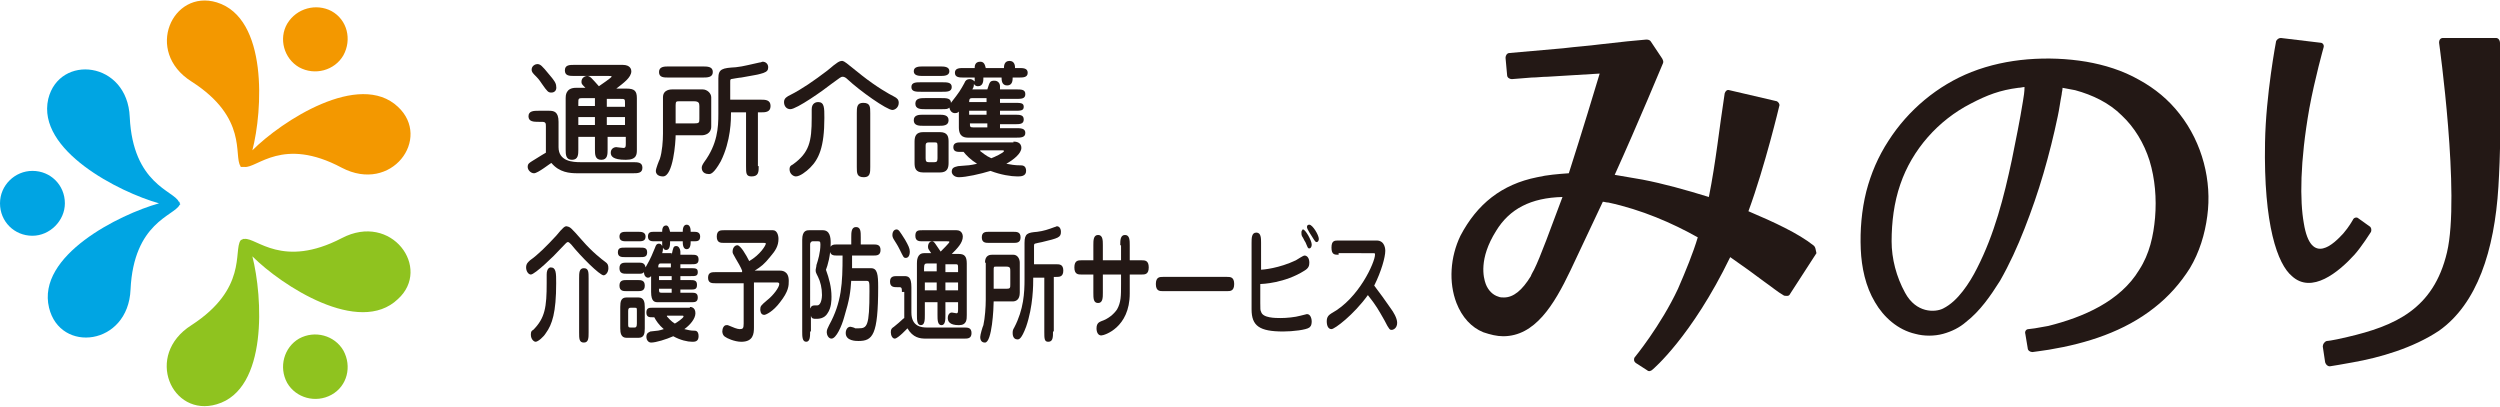 <?xml version="1.0" encoding="utf-8"?>
<!-- Generator: Adobe Illustrator 26.0.3, SVG Export Plug-In . SVG Version: 6.00 Build 0)  -->
<svg version="1.1" xmlns="http://www.w3.org/2000/svg" xmlns:xlink="http://www.w3.org/1999/xlink" x="0px" y="0px" width="316px"
	 height="51.4px" viewBox="0 0 316 51.4" style="enable-background:new 0 0 316 51.4;" xml:space="preserve">
<style type="text/css">
	.st0{opacity:0.2;}
	.st1{fill:#E38C12;}
	.st2{fill:#1C94CC;}
	.st3{fill:#82B328;}
	.st4{fill:#F3F3EB;}
	.st5{fill:#FFF4D6;}
	.st6{fill:#858636;}
	.st7{fill:none;stroke:#858636;stroke-miterlimit:10;}
	.st8{fill:none;stroke:#AEAEAE;stroke-miterlimit:10;}
	.st9{fill:#FEF5E5;}
	.st10{fill:none;stroke:#F39800;stroke-miterlimit:10;}
	.st11{fill:none;stroke:#858636;stroke-width:2;stroke-linecap:round;stroke-miterlimit:10;}
	.st12{fill:none;stroke:#858636;stroke-width:2;stroke-linecap:round;stroke-miterlimit:10;stroke-dasharray:4.97,4.97;}
	.st13{fill:#FFFFFF;}
	.st14{fill:none;stroke:#858636;stroke-linecap:round;stroke-linejoin:round;stroke-miterlimit:10;}
	.st15{fill:none;stroke:#FFFFFF;stroke-linecap:round;stroke-miterlimit:10;}
	.st16{fill:#231815;}
	.st17{fill:#F29600;}
	.st18{fill:#00A4E3;}
	.st19{fill:#8DC21F;}
	.st20{fill:#F39800;}
	.st21{fill:#00A5E3;}
	.st22{fill:#8FC31F;}
	.st23{fill:none;stroke:#858636;stroke-linecap:round;stroke-miterlimit:10;}
	.st24{fill:none;stroke:#858636;stroke-linecap:round;stroke-miterlimit:10;stroke-dasharray:3,3;}
	.st25{fill:none;stroke:#858636;stroke-width:2;stroke-linecap:round;stroke-miterlimit:10;stroke-dasharray:4.973,4.973;}
	.st26{fill:#FBE0B2;}
	.st27{fill:#F8C166;}
	.st28{fill:#F1905C;}
	.st29{fill:#F4A23B;}
	.st30{fill:#FFE8A9;}
	.st31{opacity:0.5;}
	.st32{opacity:0.3;}
	.st33{opacity:0.15;}
	.st34{fill:#F08300;}
	.st35{fill-rule:evenodd;clip-rule:evenodd;fill:#E60012;}
	.st36{fill:none;stroke:#FFFFFF;stroke-width:2.454;stroke-miterlimit:10;}
	.st37{fill-rule:evenodd;clip-rule:evenodd;fill:#00853C;}
	.st38{clip-path:url(#SVGID_00000116955361636880802740000009655458008897987244_);}
	.st39{fill:none;stroke:#E60012;stroke-width:12.707;stroke-linecap:round;stroke-linejoin:round;}
	.st40{fill:#E7380D;}
	.st41{fill:none;stroke:#E7380D;stroke-width:12.707;stroke-linecap:round;stroke-linejoin:round;}
	.st42{fill:#E60012;}
	.st43{fill:#E7E7D7;}
</style>
<g id="背景">
</g>
<g id="文字">
	<g>
		<g>
			<g>
				<path class="st20" d="M50.3,13.5c-4.9-4.6-14.7,1.8-18.4,5.5c1.3-5,2-16.7-4.5-18.7c-5.6-1.7-9.2,6.2-3.2,10
					c7.2,4.6,5.3,9.4,6.2,10.7c0,0.1,0,0.1,0.1,0.1c0,0,0,0,0.1,0c0,0,0,0,0.1,0c0,0,0.1,0,0.2,0c1.6,0.2,4.8-3.9,12.3,0.1
					C49.5,24.5,54.6,17.5,50.3,13.5z"/>
				<path class="st20" d="M37.8,8.5c2,1.1,4.5,0.4,5.6-1.5c1.1-2,0.5-4.5-1.5-5.6C40,0.4,37.5,1,36.3,3C35.2,4.9,35.9,7.4,37.8,8.5z
					"/>
			</g>
			<g>
				<path class="st21" d="M22.7,25.6c0-0.1,0-0.1-0.1-0.1c-0.6-1.4-5.8-2.2-6.2-10.7c-0.3-7.1-8.9-8-10.3-2.3
					C4.6,19,15.1,24.3,20.1,25.7c-5,1.4-15.5,6.6-13.9,13.2c1.4,5.8,10,4.8,10.3-2.3c0.4-8.5,5.5-9.3,6.2-10.7c0,0,0.1-0.1,0.1-0.1
					C22.7,25.7,22.7,25.7,22.7,25.6C22.7,25.7,22.7,25.6,22.7,25.6z"/>
				<path class="st18" d="M8.2,25.7c0-2.3-1.8-4.1-4.1-4.1c-2.2,0-4.1,1.8-4.1,4.1c0,2.3,1.8,4.1,4.1,4.1
					C6.3,29.8,8.2,27.9,8.2,25.7z"/>
			</g>
			<g>
				<path class="st22" d="M43.2,30.1c-7.5,3.9-10.8-0.1-12.3,0.1c-0.1,0-0.1,0-0.2,0c0,0,0,0-0.1,0.1c0,0,0,0-0.1,0
					c0,0-0.1,0.1-0.1,0.1c-0.9,1.3,0.9,6.1-6.2,10.7c-6,3.8-2.5,11.7,3.2,10c6.5-1.9,5.8-13.6,4.5-18.7c3.7,3.7,13.5,10.1,18.4,5.4
					C54.6,33.9,49.5,26.8,43.2,30.1z"/>
				<path class="st22" d="M37.8,42.8c-1.9,1.1-2.6,3.6-1.5,5.6c1.1,1.9,3.6,2.6,5.6,1.5c2-1.1,2.6-3.6,1.5-5.6
					C42.3,42.4,39.8,41.7,37.8,42.8z"/>
			</g>
		</g>
		<g>
			<g>
				<path class="st16" d="M275.5,14.4c-1.4-1.8-3.1-3.2-5.1-4.3c-2.1-1.2-4.4-1.9-6.7-2.3c-2.4-0.4-4.9-0.5-7.4-0.3
					c-2.4,0.2-4.8,0.7-7.1,1.6c-4.3,1.7-8,4.8-10.5,8.7c-1.3,2-2.2,4.1-2.8,6.4c-0.6,2.4-0.8,4.9-0.7,7.3c0.1,2.3,0.6,4.7,1.8,6.7
					c1.1,1.9,2.9,3.5,5.1,4c1.1,0.3,2.4,0.3,3.5,0c1.1-0.3,2.1-0.8,2.9-1.5c1.8-1.4,3.1-3.3,4.3-5.2c1.2-2.1,2.2-4.3,3.1-6.6
					c0.9-2.3,1.7-4.6,2.4-7c0.7-2.4,1.3-4.8,1.8-7.2c0.2-0.9,0.3-1.8,0.5-2.8c0-0.2,0.1-0.5,0.1-0.7c0,0,0-0.1,0-0.1
					c0.5,0.1,1,0.2,1.6,0.3c2.2,0.6,4.3,1.6,5.9,3.2c1.6,1.5,2.8,3.5,3.5,5.7c0.7,2.3,0.9,4.8,0.7,7.2c-0.2,2.3-0.7,4.6-2,6.6
					c-2.4,4-7.1,6-11.5,7.1c-0.6,0.1-1.1,0.2-1.7,0.3c-0.1,0-0.8,0.1-0.8,0.1c-0.3,0-0.5,0.3-0.4,0.6l0.3,1.8c0,0.3,0.3,0.5,0.6,0.5
					c0,0,1.5-0.2,2.1-0.3c4.8-0.8,9.5-2.3,13.3-5.3c1.8-1.4,3.3-3.1,4.5-5c1.2-2,1.9-4.3,2.2-6.6C279.6,22.9,278.4,18.1,275.5,14.4z
					 M255.7,12.8c-0.4,2.5-0.9,4.9-1.4,7.4c-1,4.7-2.2,9.4-4.4,13.7c-0.5,1-1.1,2-1.8,2.9c-0.7,0.9-1.5,1.7-2.5,2.2
					c-1,0.5-3.4,0.6-4.8-2c-1.1-2-1.7-4.3-1.7-6.5c0-2.4,0.3-4.9,1.1-7.2c1.5-4.4,4.8-8.1,8.9-10.2c2.1-1.1,3.7-1.7,6-2
					c0.3,0,0.6-0.1,0.8-0.1C255.9,11.6,255.8,12.2,255.7,12.8z"/>
				<g>
					<path class="st16" d="M297.6,32.2c0.9-1,2.1-2.9,2.1-2.9c0.1-0.3,0-0.6-0.2-0.7l-1.4-1c-0.2-0.2-0.6-0.1-0.7,0.2
						c0,0-0.5,0.9-1.2,1.7c-1.1,1.2-4.1,4.3-5-1.3c-0.5-2.8-0.5-7.7,0.7-14.5c0.7-3.8,1.8-7.7,1.8-7.7c0.1-0.3-0.1-0.6-0.4-0.6
						l-5-0.6c-0.3,0-0.5,0.2-0.6,0.4c0,0-1.3,6.8-1.4,12.8c-0.2,10.5,1.6,15.4,3.4,16.9C292.2,37.2,295.6,34.4,297.6,32.2z"/>
					<path class="st16" d="M315.5,4.8l-6.7,0c-0.3,0-0.5,0.2-0.5,0.6c0,0,2.7,19.3,1,26.5c-1.7,7.2-6.6,9.3-12.6,10.7
						c-2.1,0.5-2.6,0.5-2.6,0.5c-0.3,0.1-0.5,0.4-0.5,0.7l0.3,2c0.1,0.3,0.3,0.5,0.6,0.5c0,0,1.9-0.3,2.9-0.5
						c3.4-0.6,7.6-1.8,10.9-4c4.8-3.4,7-10.1,7.5-18.2c0.5-8.1,0.2-18.2,0.2-18.2C316,5.1,315.8,4.8,315.5,4.8z"/>
				</g>
			</g>
			<path class="st16" d="M229.2,31c-1.9-1.5-4.9-2.9-8.2-4.3c2.1-5.7,3.9-13.3,3.9-13.3c0.1-0.2-0.1-0.5-0.3-0.6l-6-1.4
				c-0.3-0.1-0.5,0.1-0.6,0.4c-0.7,4.5-1.1,8.6-2,13.1c-2.9-0.9-5.8-1.7-8.4-2.2c-1.1-0.2-2.3-0.4-3.5-0.6
				c2.9-6.4,6.1-14.1,6.1-14.1c0.1-0.2,0-0.4-0.1-0.6l-1.4-2.1c-0.1-0.2-0.3-0.3-0.6-0.3c-1.2,0.1-3.3,0.3-5.8,0.6
				c-1.5,0.2-3.1,0.3-4.7,0.5l-6.8,0.6c-0.3,0-0.5,0.3-0.5,0.6l0.2,2.2c0,0.3,0.3,0.5,0.6,0.5c0,0,2.5-0.2,2.5-0.2
				c0.7,0,1.3-0.1,2-0.1c1.6-0.1,3.5-0.2,6.6-0.4c-0.6,2-2.2,7.3-3.9,12.6c-1.4,0.1-2.7,0.2-4,0.5c-4.5,0.9-7.6,3.4-9.7,7.4
				c-1.3,2.7-1.5,5.9-0.5,8.5c0.7,1.8,1.9,3.1,3.4,3.7c0.9,0.3,1.7,0.5,2.5,0.5c4,0,6.4-3.9,8.5-8.3c0.9-1.9,2.4-5.1,4.1-8.7
				c0.2,0,0.4,0.1,0.7,0.1c4.2,0.9,8.1,2.6,11.3,4.4c-0.6,2-1.5,4.2-2.5,6.5c-2.2,4.7-5.5,8.7-5.5,8.7c-0.1,0.2-0.1,0.5,0.2,0.7
				l1.4,0.9c0.2,0.2,0.5,0.1,0.7-0.1c0,0,4.9-4.1,9.8-14.2c1.6,1.1,3.1,2.2,4.3,3.1c1,0.7,1.7,1.3,2.4,1.7c0.1,0.1,0.3,0.1,0.5,0.1
				c0.2,0,0.3-0.1,0.4-0.3l3.3-5.1C229.5,31.6,229.5,31.2,229.2,31z M193.9,34.1c0,0-0.4,0.7-0.4,0.8c-1.1,1.8-2.2,2.7-3.4,2.7
				c-0.2,0-0.5,0-0.7-0.1c-0.7-0.2-1.3-0.8-1.6-1.6c-0.3-0.8-0.9-3.2,1.3-6.7c1.7-2.8,4.4-4.2,8.4-4.3
				C196,28.9,194.7,32.5,193.9,34.1z"/>
		</g>
		<g>
			<g>
				<path class="st16" d="M69,16c0-0.4,0-0.6-0.5-0.6h-0.4c-0.6,0-1.3,0-1.3-0.7c0-0.7,0.7-0.7,1.3-0.7h1.3c0.6,0,1.2,0.1,1.2,1.4
					v3.2c0,1.8,1.8,1.9,2.8,1.9H80c0.6,0,1.2,0,1.2,0.7c0,0.7-0.6,0.7-1.2,0.7h-7c-1,0-2.3-0.1-3.3-1.3c-0.1,0-1.7,1.3-2.2,1.3
					c-0.4,0-0.8-0.4-0.8-0.8c0-0.4,0.2-0.5,0.5-0.7c1.3-0.8,1.6-1,1.8-1.1C69,19.2,69,19,69,18.6V16z M69.7,11.7
					c-0.4,0-0.5-0.1-1.2-1.1c-0.4-0.6-0.5-0.7-1-1.2c-0.3-0.3-0.3-0.5-0.3-0.6c0-0.5,0.5-0.7,0.7-0.7c0.4,0,0.6,0.2,1.5,1.3
					c0.6,0.7,0.9,1.1,0.9,1.5C70.4,11.4,70.1,11.7,69.7,11.7z M73.1,17.2v1.7c0,0.6,0,1.3-0.8,1.3c-0.8,0-0.8-0.7-0.8-1.3v-6.5
					c0-0.3,0-1.3,1.3-1.3H74c-0.5-0.5-0.5-0.5-0.5-0.8c0-0.5,0.5-0.7,0.7-0.7c0.4,0,0.6,0.3,1.5,1.3c0.3-0.2,1.6-1.1,1.6-1.2
					c0-0.1,0-0.1-0.4-0.1h-4.3c-0.6,0-1.2,0-1.2-0.7c0-0.7,0.6-0.7,1.2-0.7h6.1c1,0,1.1,0.6,1.1,0.8c0,0.8-1,1.5-1.9,2.2h1.3
					c1,0,1.3,0.3,1.3,1.2v6.5c0,0.6,0,1.3-1.4,1.3c-1.7,0-1.9-0.5-1.9-0.9c0-0.5,0.4-0.7,0.7-0.7c0.1,0,0.7,0.1,0.9,0.1
					c0.3,0,0.3-0.2,0.3-0.6v-0.8h-2.3v1.6c0,0.6,0,1.3-0.8,1.3c-0.8,0-0.8-0.7-0.8-1.3v-1.6H73.1z M75.2,13.4v-1h-1.6
					c-0.5,0-0.5,0.1-0.5,0.6v0.4H75.2z M73.1,14.8v1h2.1v-1H73.1z M79,13.4v-0.3c0-0.6,0-0.6-0.6-0.6h-1.7v1H79z M79,15.8v-1h-2.3v1
					H79z"/>
				<path class="st16" d="M83.8,12.3c0-1,1-1,1.2-1h3.8c0.6,0,1.1,0.5,1.1,1V16c0,0.9-0.8,1.1-1.2,1.1h-3.3c0,0.8-0.3,5.2-1.6,5.2
					c-0.1,0-0.9,0-0.9-0.7c0-0.3,0.4-1.3,0.5-1.5c0.3-0.9,0.4-2.3,0.4-3.2V12.3z M88.8,8.4c0.6,0,1.3,0,1.3,0.7
					c0,0.7-0.7,0.7-1.3,0.7h-4.3c-0.6,0-1.2,0-1.2-0.7c0-0.7,0.7-0.7,1.2-0.7H88.8z M85.4,15.6h2.3c0.7,0,0.7-0.1,0.7-0.6v-1.6
					c0-0.4-0.1-0.6-0.7-0.6h-1.8c-0.4,0-0.5,0-0.5,0.5V15.6z M95.9,21c0,0.7,0,1.3-0.9,1.3c-0.7,0-0.7-0.4-0.7-1.3v-6.8h-1.9
					c0,0.9,0,3.6-1.3,6.2C90.2,22,89.8,22,89.6,22c-0.9,0-0.9-0.7-0.9-0.8c0-0.2,0.1-0.4,0.3-0.7c1.7-2.3,1.8-4.4,1.8-6.1V9.9
					c0-1.2,0.5-1.3,2.2-1.4C94,8.4,95,8.1,96,7.9c0.2,0,0.3-0.1,0.4-0.1c0.4,0,0.7,0.3,0.7,0.7c0,0.7-0.5,0.8-3.4,1.3
					c-0.2,0-1.3,0.2-1.3,0.2c-0.1,0.1-0.1,0.1-0.1,0.3v2.3h3.9c0.5,0,1.2,0,1.2,0.8c0,0.8-0.7,0.8-1.2,0.8h-0.4V21z"/>
				<path class="st16" d="M108.9,9.5c1.9,1.5,3.5,2.4,4.1,2.7c0.4,0.2,0.6,0.4,0.6,0.8c0,0.6-0.5,0.9-0.8,0.9
					c-0.7,0-4.1-2.4-5.7-3.9c-0.2-0.2-0.4-0.3-0.6-0.3c-0.2,0-0.3,0.1-1.4,0.9c-1,0.8-4.4,3.2-5.2,3.2c-0.5,0-0.8-0.4-0.8-0.9
					c0-0.5,0.4-0.7,0.8-0.9c1.4-0.7,3-1.8,4.7-3.1c1.3-1.1,1.5-1.2,1.9-1.2C106.8,7.8,106.8,7.8,108.9,9.5z M104.2,14.9
					c0,3.7-0.7,5.2-1.8,6.3c-0.5,0.5-1.3,1.1-1.8,1.1c-0.3,0-0.8-0.3-0.8-0.9c0-0.4,0.2-0.5,0.4-0.6c2.1-1.5,2.4-2.9,2.4-5.9
					c0-0.2,0-0.9,0-1.1c0-0.8,0.6-0.9,0.8-0.9C104.2,12.9,104.2,13.6,104.2,14.9z M110,21.1c0,0.7,0,1.3-0.8,1.3
					c-0.9,0-0.9-0.5-0.9-1.3v-6.8c0-0.7,0-1.3,0.8-1.3c0.9,0,0.9,0.5,0.9,1.3V21.1z"/>
				<path class="st16" d="M119.1,10.4c0.6,0,1.2,0,1.2,0.6c0,0.6-0.6,0.6-1.2,0.6h-2.7c-0.6,0-1.2,0-1.2-0.6c0-0.6,0.6-0.6,1.2-0.6
					H119.1z M124.8,11.3c0.3-0.9,0.3-1.1,0.9-1.1c0.5,0,0.7,0.4,0.7,0.7c0,0.2,0,0.3,0,0.4h2c0.7,0,1.2,0,1.2,0.6
					c0,0.6-0.5,0.6-1.2,0.6h-2v0.5h1.8c0.8,0,1.2,0,1.2,0.5c0,0.5-0.4,0.5-1.2,0.5h-1.8v0.5h1.8c0.7,0,1.2,0,1.2,0.6
					c0,0.6-0.5,0.6-1.2,0.6h-1.8v0.5h2c0.6,0,1.2,0,1.2,0.6c0,0.6-0.6,0.6-1.2,0.6h-5.9c-0.5,0-1.3,0-1.3-1.3v-2
					c-0.1,0.1-0.2,0.2-0.5,0.2c-0.3,0-0.6-0.2-0.7-0.7c-0.2,0.2-0.4,0.2-1,0.2h-2.1c-0.5,0-1.2,0-1.2-0.7c0-0.7,0.7-0.7,1.2-0.7h2.1
					c0.6,0,1.2,0,1.2,0.6c1.1-1.4,1.2-1.6,1.7-2.5c0.1-0.3,0.3-0.5,0.7-0.5c0.2,0,0.4,0.1,0.6,0.3c0-0.1,0-0.2,0-0.5V9.8h-1.4
					c-0.5,0-1.1,0-1.1-0.6c0-0.6,0.6-0.6,1.1-0.6h1.4c0-0.2,0-0.8,0.7-0.8c0.5,0,0.6,0.4,0.7,0.8h2.3c0-0.2,0-0.9,0.7-0.9
					c0.7,0,0.7,0.7,0.7,0.9h0.5c0.5,0,1.1,0,1.1,0.6c0,0.6-0.6,0.6-1.1,0.6H128c0,0.3,0,1-0.7,1c-0.7,0-0.7-0.7-0.7-1h-2.3
					c0,0.4,0,1.1-0.7,1.1c-0.2,0-0.4-0.1-0.5-0.3c0,0.2,0,0.4-0.2,0.7H124.8z M116.7,9.6c-0.5,0-1.2,0-1.2-0.6
					c0-0.6,0.7-0.6,1.2-0.6h2.1c0.5,0,1.2,0,1.2,0.6c0,0.6-0.7,0.6-1.2,0.6H116.7z M118.7,14.5c0.5,0,1.2,0,1.2,0.7
					c0,0.7-0.7,0.7-1.2,0.7h-2c-0.5,0-1.2,0-1.2-0.7c0-0.7,0.7-0.7,1.2-0.7H118.7z M118.8,16.7c1,0,1.1,0.6,1.1,1.2v2.7
					c0,0.7-0.2,1.2-1.1,1.2h-2.1c-1,0-1.1-0.6-1.1-1.2v-2.7c0-0.7,0.2-1.2,1.1-1.2H118.8z M117.4,18c-0.3,0-0.4,0.1-0.4,0.4V20
					c0,0.4,0.1,0.5,0.4,0.5h0.7c0.3,0,0.4-0.1,0.4-0.5v-1.6c0-0.4-0.1-0.4-0.4-0.4H117.4z M128.1,17.9c0.2,0,1,0,1,0.8
					c0,0.7-1,1.5-1.9,2c0.6,0.1,1,0.2,1.8,0.2c0.2,0,0.7,0,0.7,0.7c0,0.7-0.7,0.7-1.1,0.7c-0.8,0-2.1-0.2-3.4-0.7
					c-1.3,0.4-3.1,0.8-4,0.8c-0.6,0-0.9-0.4-0.9-0.7c0-0.6,0.5-0.6,0.8-0.7c1.4-0.1,1.5-0.1,2.4-0.3c-0.8-0.5-1.4-1.1-1.7-1.5h-0.4
					c-0.4,0-0.9,0-0.9-0.6c0-0.6,0.6-0.6,0.9-0.6H128.1z M122.9,12.4c-0.3,0-0.4,0.1-0.4,0.5h2.2v-0.5H122.9z M122.5,14.5h2.2V14
					h-2.2V14.5z M124.8,16.1v-0.5h-2.2c0,0.4,0,0.5,0.4,0.5H124.8z M123.9,19.1c0.3,0.2,0.7,0.6,1.4,0.9c0.3-0.1,1.6-0.7,1.6-0.9
					c0-0.1-0.1-0.1-0.2-0.1H123.9z"/>
				<path class="st16" d="M73.6,30.4c1.3,1.5,2.5,2.4,2.9,2.7c0.3,0.2,0.4,0.4,0.4,0.8c0,0.6-0.4,0.9-0.6,0.9
					c-0.5,0-2.9-2.4-4.1-3.9c-0.2-0.2-0.3-0.3-0.4-0.3c-0.2,0-0.2,0.1-1,0.9c-0.7,0.8-3.2,3.2-3.7,3.2c-0.3,0-0.6-0.4-0.6-0.9
					c0-0.5,0.3-0.7,0.5-0.9c1-0.7,2.1-1.8,3.3-3.1c0.9-1.1,1.1-1.2,1.3-1.2C72.1,28.7,72.1,28.7,73.6,30.4z M70.3,35.8
					c0,3.7-0.5,5.2-1.3,6.3c-0.3,0.5-1,1.1-1.3,1.1c-0.2,0-0.6-0.3-0.6-0.9c0-0.4,0.1-0.5,0.3-0.6c1.5-1.5,1.7-2.9,1.7-5.9
					c0-0.2,0-0.9,0-1.1c0-0.8,0.4-0.9,0.5-0.9C70.3,33.8,70.3,34.5,70.3,35.8z M74.4,42c0,0.7,0,1.3-0.6,1.3c-0.6,0-0.6-0.5-0.6-1.3
					v-6.8c0-0.7,0-1.3,0.6-1.3c0.6,0,0.6,0.5,0.6,1.3V42z"/>
				<path class="st16" d="M80.9,31.3c0.5,0,0.9,0,0.9,0.6c0,0.6-0.4,0.6-0.9,0.6h-1.9c-0.4,0-0.9,0-0.9-0.6c0-0.6,0.4-0.6,0.9-0.6
					H80.9z M84.9,32.2c0.2-0.9,0.2-1.1,0.6-1.1c0.3,0,0.5,0.4,0.5,0.7c0,0.2,0,0.3,0,0.4h1.4c0.5,0,0.9,0,0.9,0.6
					c0,0.6-0.4,0.6-0.9,0.6h-1.4v0.5h1.3c0.6,0,0.9,0,0.9,0.5c0,0.5-0.3,0.5-0.9,0.5h-1.3v0.5h1.2c0.5,0,0.9,0,0.9,0.6
					s-0.3,0.6-0.9,0.6h-1.2V37h1.4c0.4,0,0.8,0,0.8,0.6s-0.4,0.6-0.8,0.6h-4.2c-0.4,0-0.9,0-0.9-1.3v-2c-0.1,0.1-0.2,0.2-0.4,0.2
					c-0.2,0-0.5-0.2-0.5-0.7c-0.2,0.2-0.3,0.2-0.7,0.2h-1.5c-0.4,0-0.9,0-0.9-0.7c0-0.7,0.5-0.7,0.9-0.7h1.5c0.4,0,0.8,0,0.9,0.6
					c0.8-1.4,0.8-1.6,1.2-2.5c0.1-0.3,0.2-0.5,0.5-0.5c0.2,0,0.3,0.1,0.4,0.3c0-0.1,0-0.2,0-0.5v-0.1h-1c-0.3,0-0.8,0-0.8-0.6
					c0-0.6,0.4-0.6,0.8-0.6h1c0-0.2,0-0.8,0.5-0.8c0.3,0,0.4,0.4,0.5,0.8h1.6c0-0.2,0-0.9,0.5-0.9c0.5,0,0.5,0.7,0.5,0.9h0.4
					c0.3,0,0.8,0,0.8,0.6c0,0.6-0.4,0.6-0.8,0.6h-0.4c0,0.3,0,1-0.5,1c-0.5,0-0.5-0.7-0.5-1h-1.6c0,0.4,0,1.1-0.5,1.1
					c-0.2,0-0.3-0.1-0.4-0.3c0,0.2,0,0.4-0.1,0.7H84.9z M79.2,30.5c-0.4,0-0.9,0-0.9-0.6c0-0.6,0.5-0.6,0.9-0.6h1.5
					c0.3,0,0.9,0,0.9,0.6c0,0.6-0.5,0.6-0.9,0.6H79.2z M80.6,35.4c0.4,0,0.9,0,0.9,0.7c0,0.7-0.5,0.7-0.9,0.7h-1.4
					c-0.4,0-0.9,0-0.9-0.7c0-0.7,0.5-0.7,0.9-0.7H80.6z M80.7,37.6c0.7,0,0.8,0.6,0.8,1.2v2.7c0,0.7-0.1,1.2-0.8,1.2h-1.5
					c-0.7,0-0.8-0.6-0.8-1.2v-2.7c0-0.7,0.1-1.2,0.8-1.2H80.7z M79.7,38.9c-0.2,0-0.3,0.1-0.3,0.4v1.6c0,0.4,0,0.5,0.3,0.5h0.5
					c0.2,0,0.3-0.1,0.3-0.5v-1.6c0-0.4,0-0.4-0.3-0.4H79.7z M87.2,38.8c0.1,0,0.7,0,0.7,0.8c0,0.7-0.7,1.5-1.4,2
					c0.5,0.1,0.7,0.2,1.3,0.2c0.1,0,0.5,0,0.5,0.7c0,0.7-0.5,0.7-0.8,0.7c-0.6,0-1.5-0.2-2.4-0.7c-0.9,0.4-2.2,0.8-2.8,0.8
					c-0.4,0-0.6-0.4-0.6-0.7c0-0.6,0.4-0.6,0.5-0.7c1-0.1,1.1-0.1,1.7-0.3c-0.6-0.5-1-1.1-1.2-1.5h-0.3c-0.3,0-0.7,0-0.7-0.6
					c0-0.6,0.4-0.6,0.7-0.6H87.2z M83.5,33.3c-0.2,0-0.3,0.1-0.3,0.5h1.6v-0.5H83.5z M83.3,35.4h1.6v-0.5h-1.6V35.4z M84.9,37v-0.5
					h-1.6c0,0.4,0,0.5,0.3,0.5H84.9z M84.3,40c0.2,0.2,0.5,0.6,1,0.9c0.2-0.1,1.1-0.7,1.1-0.9c0-0.1-0.1-0.1-0.1-0.1H84.3z"/>
				<path class="st16" d="M93.8,34.2c-0.2-0.5-0.5-1-0.8-1.5c-0.4-0.7-0.4-0.7-0.4-0.9c0-0.5,0.3-0.8,0.6-0.8c0.4,0,1.1,1.2,1.5,2
					c1.4-0.8,2.1-2,2.1-2.2c0-0.1-0.1-0.1-0.3-0.1h-5c-0.4,0-0.9,0-0.9-0.8c0-0.8,0.5-0.8,0.9-0.8h6.2c0.5,0,0.7,0.6,0.7,1.1
					c0,0.9-0.4,1.5-1,2.2c-0.8,1-1.2,1.3-2,1.8h3.1c0.3,0,1.2,0,1.2,1.3c0,0.6,0,1.3-1.1,2.7c-0.9,1.2-1.8,1.6-2,1.6
					c-0.5,0-0.5-0.6-0.5-0.7c0-0.4,0.1-0.5,0.8-1.1c0.9-0.7,1.6-1.7,1.6-2.1c0-0.2-0.2-0.2-0.3-0.2h-2.9v5.7c0,0.8-0.1,1.8-1.6,1.8
					c-0.9,0-1.9-0.5-2-0.6c-0.4-0.2-0.4-0.7-0.4-0.7c0-0.4,0.2-0.8,0.5-0.8c0.1,0,0.2,0,0.2,0c0.7,0.3,1.2,0.5,1.5,0.5
					c0.4,0,0.5-0.1,0.5-0.7v-5.1h-3.6c-0.4,0-0.9,0-0.9-0.7c0-0.7,0.5-0.7,0.9-0.7H93.8z"/>
				<path class="st16" d="M102.4,41.9c0,0.6,0,1.3-0.5,1.3c-0.5,0-0.5-0.7-0.5-1.3V30.3c0-1.2,0.6-1.2,0.9-1.2h1.7
					c0.9,0,1,0.9,1,1.6c0,1.6-0.4,2.9-0.6,3.4c0.4,1.1,0.7,2.2,0.7,3.4c0,0.4,0,1.4-0.5,2.1c-0.4,0.7-1.2,0.7-1.4,0.7
					c-0.4,0-0.6,0-0.7-0.4V41.9z M102.4,39c0.2-0.4,0.3-0.4,0.9-0.4c0.5,0,0.6-1,0.6-1.3c0-0.9-0.2-1.7-0.5-2.3
					c-0.3-0.6-0.3-0.6-0.3-0.9c0-0.1,0.1-0.4,0.1-0.6c0.2-0.6,0.5-1.6,0.5-2.6c0-0.4-0.1-0.4-0.3-0.4h-0.7c-0.1,0-0.3,0.1-0.3,0.4
					V39z M107.6,35.4c-0.1,1.5-0.2,2.4-0.9,4.7c-0.3,1.1-1,2.7-1.6,2.7c-0.4,0-0.6-0.5-0.6-0.8c0-0.3,0.1-0.5,0.3-0.9
					c1.6-2.9,1.7-5.3,1.7-8.8h-0.7c-0.4,0-0.9,0-0.9-0.7c0-0.7,0.5-0.7,0.9-0.7h1.8v-0.9c0-0.6,0-1.3,0.6-1.3c0.6,0,0.6,0.6,0.6,1.3
					v0.9h1.6c0.4,0,0.9,0,0.9,0.7c0,0.7-0.5,0.7-0.9,0.7h-2.7c0,0.3,0,0.7,0,1.6h2.4c0.8,0,0.9,0.8,0.9,2.4c0,6.1-0.7,6.8-2.5,6.8
					c-0.3,0-1.6,0-1.6-1c0-0.4,0.2-0.8,0.6-0.8c0,0,0.5,0.1,0.6,0.2c0.1,0,0.3,0,0.4,0c1.1,0,1.4-0.2,1.4-4.7c0-1.2,0-1.3-0.4-1.3
					H107.6z"/>
				<path class="st16" d="M114,36.9c0-0.4,0-0.6-0.3-0.6h-0.3c-0.4,0-0.9,0-0.9-0.7c0-0.7,0.5-0.7,0.9-0.7h0.9
					c0.5,0,0.9,0.1,0.9,1.4v3.2c0,1.8,1.3,1.9,2,1.9h4.7c0.4,0,0.9,0,0.9,0.7c0,0.7-0.5,0.7-0.9,0.7h-4.9c-0.7,0-1.6-0.1-2.3-1.3
					c0,0-1.2,1.3-1.6,1.3c-0.3,0-0.5-0.4-0.5-0.8c0-0.4,0.1-0.5,0.4-0.7c1-0.8,1.1-1,1.3-1.1c0-0.3,0-0.4,0-0.8V36.9z M114.5,32.6
					c-0.3,0-0.3-0.1-0.8-1.1c-0.3-0.6-0.4-0.7-0.7-1.2c-0.2-0.3-0.2-0.5-0.2-0.6c0-0.5,0.3-0.7,0.5-0.7c0.3,0,0.4,0.2,1.1,1.3
					c0.4,0.7,0.6,1.1,0.6,1.5C115,32.3,114.8,32.6,114.5,32.6z M116.9,38.1v1.7c0,0.6,0,1.3-0.5,1.3c-0.5,0-0.5-0.7-0.5-1.3v-6.5
					c0-0.3,0-1.3,0.9-1.3h0.9c-0.3-0.5-0.4-0.5-0.4-0.8c0-0.5,0.3-0.7,0.5-0.7c0.3,0,0.4,0.3,1.1,1.3c0.2-0.2,1.1-1.1,1.1-1.2
					c0-0.1,0-0.1-0.3-0.1h-3.1c-0.4,0-0.9,0-0.9-0.7s0.4-0.7,0.9-0.7h4.3c0.7,0,0.8,0.6,0.8,0.8c0,0.8-0.7,1.5-1.4,2.2h0.9
					c0.7,0,1,0.3,1,1.2v6.5c0,0.6,0,1.3-1,1.3c-1.2,0-1.4-0.5-1.4-0.9c0-0.5,0.3-0.7,0.5-0.7c0.1,0,0.5,0.1,0.6,0.1
					c0.2,0,0.2-0.2,0.2-0.6v-0.8h-1.6v1.6c0,0.6,0,1.3-0.5,1.3c-0.5,0-0.5-0.7-0.5-1.3v-1.6H116.9z M118.4,34.3v-1h-1.2
					c-0.3,0-0.4,0.1-0.4,0.6v0.4H118.4z M116.9,35.7v1h1.5v-1H116.9z M121.1,34.3V34c0-0.6,0-0.6-0.4-0.6h-1.2v1H121.1z M121.1,36.7
					v-1h-1.6v1H121.1z"/>
				<path class="st16" d="M124.5,33.2c0-1,0.7-1,0.9-1h2.7c0.5,0,0.8,0.5,0.8,1v3.8c0,0.9-0.5,1.1-0.9,1.1h-2.4
					c0,0.8-0.2,5.2-1.1,5.2c-0.1,0-0.6,0-0.6-0.7c0-0.3,0.3-1.3,0.4-1.5c0.2-0.9,0.3-2.3,0.3-3.2V33.2z M128.1,29.3
					c0.4,0,0.9,0,0.9,0.7c0,0.7-0.5,0.7-0.9,0.7H125c-0.4,0-0.9,0-0.9-0.7c0-0.7,0.5-0.7,0.9-0.7H128.1z M125.6,36.5h1.6
					c0.5,0,0.5-0.1,0.5-0.6v-1.6c0-0.4,0-0.6-0.5-0.6h-1.3c-0.3,0-0.3,0-0.3,0.5V36.5z M133.1,41.9c0,0.7,0,1.3-0.6,1.3
					c-0.5,0-0.5-0.4-0.5-1.3v-6.8h-1.4c0,0.9,0,3.6-0.9,6.2c-0.6,1.6-0.9,1.6-1.1,1.6c-0.6,0-0.6-0.7-0.6-0.8c0-0.2,0-0.4,0.2-0.7
					c1.2-2.3,1.3-4.4,1.3-6.1v-4.6c0-1.2,0.4-1.3,1.6-1.4c0.8-0.1,1.4-0.3,2.2-0.6c0.1,0,0.2-0.1,0.3-0.1c0.3,0,0.5,0.3,0.5,0.7
					c0,0.7-0.3,0.8-2.4,1.3c-0.1,0-0.9,0.2-0.9,0.2c-0.1,0.1-0.1,0.1-0.1,0.3v2.3h2.8c0.4,0,0.9,0,0.9,0.8c0,0.8-0.5,0.8-0.9,0.8
					h-0.3V41.9z"/>
				<path class="st16" d="M141.6,31c0-0.6,0-1.3,0.6-1.3c0.6,0,0.6,0.7,0.6,1.3v1.9h1.5c0.4,0,0.9,0,0.9,0.9s-0.5,0.9-0.9,0.9h-1.5
					v2.4c0,4.3-3.2,5.3-3.6,5.3c-0.4,0-0.6-0.4-0.6-0.9c0-0.7,0.4-0.8,0.6-0.9c0.9-0.3,1.6-0.9,2-1.5c0.5-0.9,0.5-1.7,0.5-3.2v-1.2
					h-2.3v2.3c0,0.6,0,1.3-0.6,1.3c-0.6,0-0.6-0.6-0.6-1.3v-2.3h-1.5c-0.4,0-0.9,0-0.9-0.9s0.5-0.9,0.9-0.9h1.5V31
					c0-0.6,0-1.3,0.6-1.3c0.6,0,0.6,0.7,0.6,1.3v1.9h2.3V31z"/>
				<path class="st16" d="M147,36.8c-0.4,0-0.9,0-0.9-0.9c0-0.9,0.5-0.9,0.9-0.9h8.1c0.4,0,0.9,0,0.9,0.9c0,0.9-0.5,0.9-0.9,0.9H147
					z"/>
				<path class="st16" d="M159.2,34.1c0.5,0,2.5-0.2,4.6-1.2c0.2-0.1,0.9-0.6,1.1-0.6c0.3,0,0.6,0.3,0.6,0.9c0,0.4-0.1,0.7-0.6,1
					c-2.5,1.6-5.4,1.7-5.6,1.7v2.4c0,0.8,0,0.9,0.1,1.1c0.2,0.8,1.8,0.8,2.5,0.8c0.7,0,1.8-0.1,2.5-0.3c0.1,0,0.7-0.2,0.8-0.2
					c0.5,0,0.6,0.7,0.6,0.9c0,0.6-0.2,0.7-0.3,0.8c-0.4,0.3-2.1,0.5-3.3,0.5c-3,0-4-0.7-4-2.8v-8.4c0-0.6,0-1.3,0.6-1.3
					c0.6,0,0.6,0.7,0.6,1.3V34.1z M164.7,29c0.3,0,1.1,1.4,1.1,1.9c0,0.4-0.2,0.5-0.3,0.5c-0.2,0-0.2-0.1-0.5-0.8
					c-0.1-0.1-0.3-0.6-0.4-0.7c-0.1-0.2-0.1-0.3-0.1-0.5c0-0.1,0-0.2,0.1-0.3C164.6,29,164.7,29,164.7,29z M166.4,30.6
					c-0.1,0-0.2-0.1-0.5-0.6c-0.1-0.2-0.7-1-0.7-1.3c0-0.2,0.1-0.3,0.3-0.3c0.4,0,1.2,1.3,1.2,1.8C166.7,30.2,166.7,30.6,166.4,30.6
					z"/>
				<path class="st16" d="M169.2,32.2c-0.5,0-0.9,0-0.9-0.9c0-0.9,0.4-0.9,0.9-0.9h4.8c1.1,0,1.1,1.2,1.1,1.3c0,0.8-0.5,2.6-1.4,4.4
					c0.7,0.9,1.4,1.9,2.1,2.9c0.3,0.4,0.8,1.2,0.8,1.8c0,0.7-0.5,0.9-0.7,0.9c-0.2,0-0.3,0-0.9-1.2c-0.8-1.4-1-1.8-2.1-3.2
					c-1.8,2.5-4.2,4.3-4.6,4.3c-0.4,0-0.6-0.4-0.6-1c0-0.6,0.3-0.8,0.6-1c3.5-1.9,5.5-6.5,5.5-7.4c0-0.2,0-0.2-0.3-0.2H169.2z"/>
			</g>
		</g>
	</g>
</g>
</svg>
